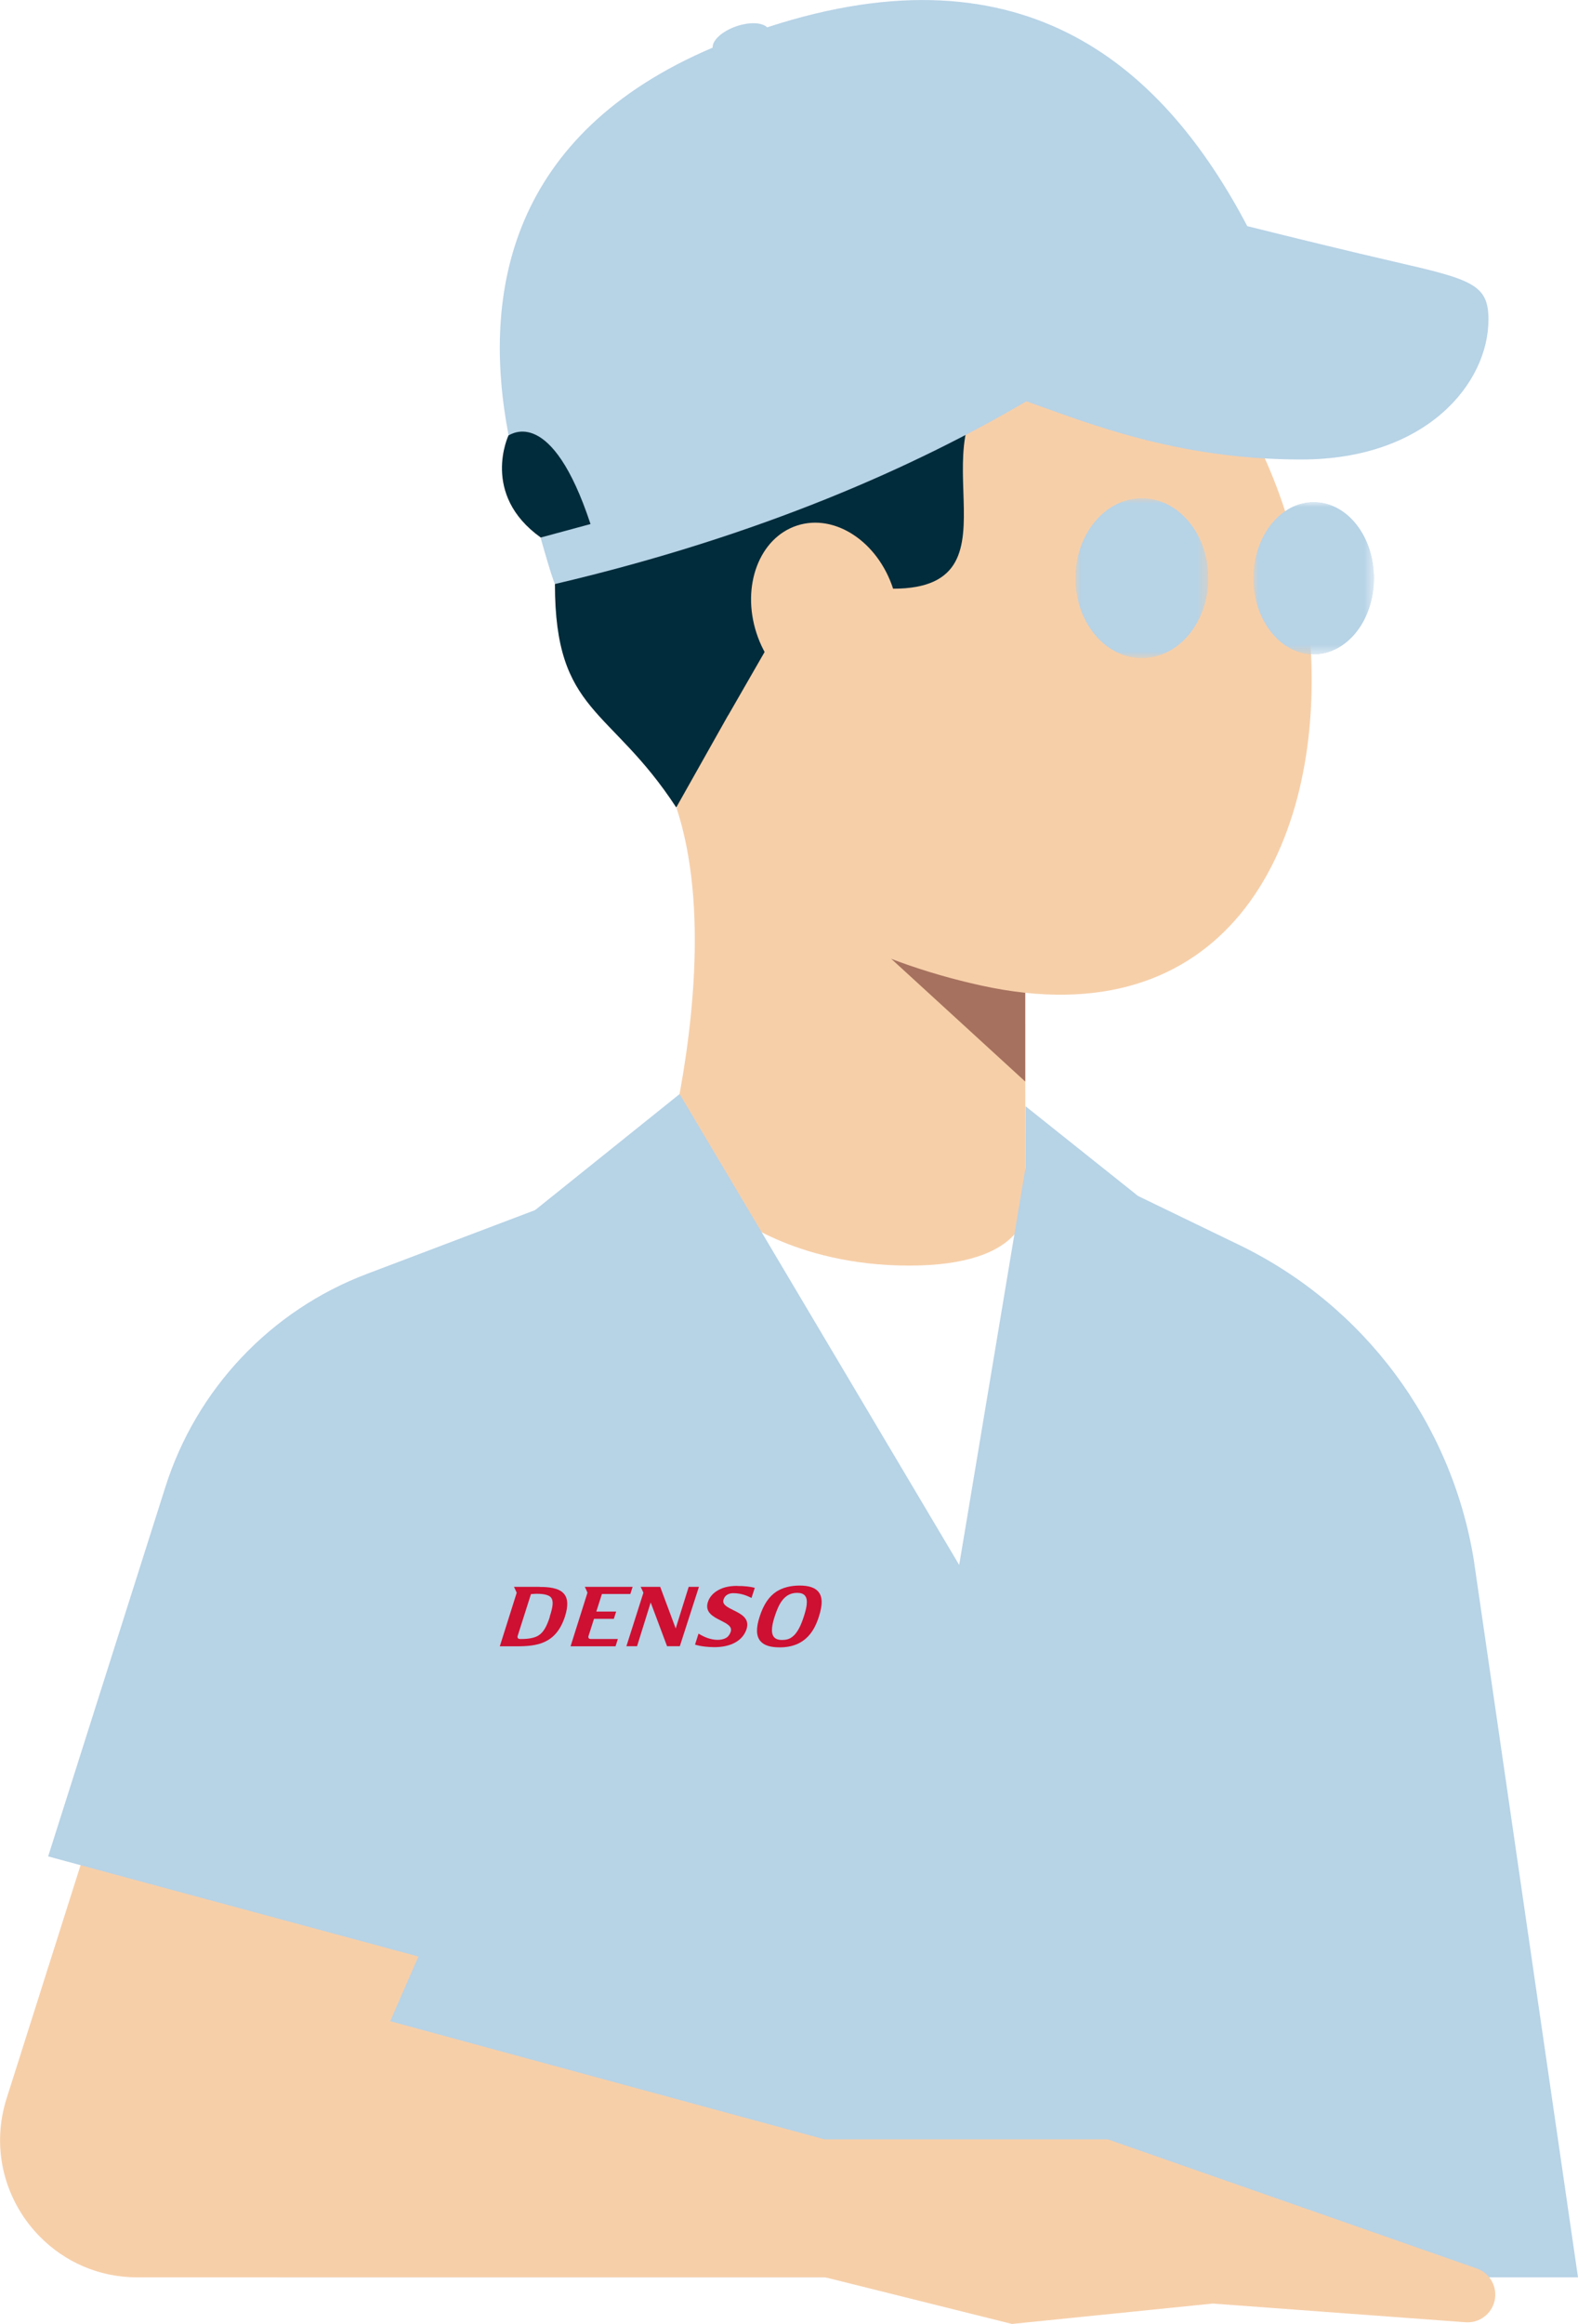 <?xml version="1.0" encoding="UTF-8"?><svg id="_レイヤー_2" xmlns="http://www.w3.org/2000/svg" xmlns:xlink="http://www.w3.org/1999/xlink" viewBox="0 0 149.46 220"><defs><style>.cls-1{fill:url(#linear-gradient-2);}.cls-2{fill:#f6cfa9;}.cls-3{clip-path:url(#clippath-2);}.cls-4{fill:#b7d3e6;}.cls-5{clip-path:url(#clippath-1);}.cls-6{fill:#002c3b;}.cls-7{clip-path:url(#clippath);}.cls-8{fill:none;}.cls-9{mask:url(#mask-1);}.cls-10{mask:url(#mask);}.cls-11{fill:url(#linear-gradient-3);}.cls-12{fill:url(#linear-gradient);}.cls-13{fill:#ce1032;}.cls-14{fill:url(#linear-gradient-4);}.cls-15{fill:#a6715e;}</style><clipPath id="clippath"><path class="cls-8" d="M63.79,106.47l5.42,8.35s5.9,4.99,16.91,4.99,11.01-5.23,11.01-5.23c0,0-.06-21.44,0-29.97l-33.07-8.17c3.14,9.44,1.42,22.11-.27,30.02"/></clipPath><clipPath id="clippath-1"><path class="cls-8" d="M101.85,54.74c0,4.18,2.82,7.57,6.3,7.57s6.3-3.39,6.3-7.57-2.82-7.58-6.3-7.58-6.3,3.39-6.3,7.58"/></clipPath><linearGradient id="linear-gradient" x1="-7009.53" y1="945.01" x2="-7008.03" y2="945.01" gradientTransform="translate(30051 -222028.96) rotate(-90) scale(31.69 -31.69)" gradientUnits="userSpaceOnUse"><stop offset="0" stop-color="#4d4d4d"/><stop offset=".13" stop-color="#4d4d4d"/><stop offset=".22" stop-color="#6a6a6a"/><stop offset=".39" stop-color="#969696"/><stop offset=".54" stop-color="#b8b8b8"/><stop offset=".69" stop-color="#d1d1d1"/><stop offset=".83" stop-color="#e0e0e0"/><stop offset=".94" stop-color="#e6e6e6"/><stop offset="1" stop-color="#e6e6e6"/></linearGradient><mask id="mask" x="101.85" y="47.16" width="12.6" height="15.15" maskUnits="userSpaceOnUse"><rect class="cls-12" x="101.85" y="47.16" width="12.6" height="15.15"/></mask><linearGradient id="linear-gradient-2" x1="-7009.53" y1="945.01" x2="-7008.03" y2="945.01" gradientTransform="translate(30051 -222028.98) rotate(-90) scale(31.69 -31.69)" gradientUnits="userSpaceOnUse"><stop offset="0" stop-color="#b7d3e6"/><stop offset=".13" stop-color="#b7d3e6"/><stop offset=".94" stop-color="#b7d3e6"/><stop offset="1" stop-color="#b7d3e6"/></linearGradient><clipPath id="clippath-2"><path class="cls-8" d="M118.71,54.74c0,3.99,2.56,7.22,5.72,7.22s5.72-3.23,5.72-7.22-2.56-7.22-5.72-7.22-5.72,3.23-5.72,7.22"/></clipPath><linearGradient id="linear-gradient-3" y1="944.84" y2="944.84" gradientTransform="translate(30061.91 -222028.96) rotate(-90) scale(31.69 -31.69)" xlink:href="#linear-gradient"/><mask id="mask-1" x="118.71" y="47.52" width="11.44" height="14.44" maskUnits="userSpaceOnUse"><rect class="cls-11" x="118.71" y="47.52" width="11.44" height="14.44"/></mask><linearGradient id="linear-gradient-4" x1="-7009.53" y1="944.84" y2="944.84" gradientTransform="translate(30061.92 -222028.98) rotate(-90) scale(31.69 -31.69)" xlink:href="#linear-gradient-2"/></defs><g id="_レイヤー_4"><g><path class="cls-2" d="M64.06,76.44c3.14,9.44,1.42,22.11-.27,30.03l5.42,8.35s5.9,4.99,16.91,4.99,11.01-5.23,11.01-5.23c0,0-.06-21.43,0-29.97l-33.07-8.17Z"/><g class="cls-7"><path class="cls-15" d="M73.95,81.19l24.96,22.85s1.5-13.3,.51-18.81c-.99-5.52-25.47-4.03-25.47-4.03"/></g><path class="cls-2" d="M92.9,93.29c-43.2-9.51-52.17-58.13,2.98-66.25,33.41-4.92,43.06,76.39-2.98,66.25"/><path class="cls-4" d="M50.69,114.55l13.68-10.98,26.48,44.58,6.28-37.6v-5.83l10.66,8.5,9.55,4.62c11.84,5.72,20.14,16.85,22.25,29.83l9.87,67.92H26.45v-70.66l24.24-30.38Z"/><path class="cls-2" d="M78.18,215.59l17.67,4.41,19.01-1.93,23.95,1.77c1.29,.1,2.46-.77,2.75-2.03,.29-1.28-.4-2.57-1.63-3.04l-16.57-5.8-18.42-6.44h-26.83l-41.15-11.19,5.18-11.88-30.34-16.03L.62,198.67c-.08,.25-.15,.49-.21,.74-1.18,4.64,.31,9.25,3.39,12.35,2.32,2.34,5.54,3.83,9.2,3.83H78.18Z"/><path class="cls-4" d="M15.67,140.75l-11.11,34.99,40.81,11.03,12.16-74.81-22.79,8.64c-9.1,3.45-16.12,10.87-19.07,20.15"/><path class="cls-6" d="M68.97,67.72l6.78-11.79s4.68-.2,8.84-.2c13.25,0,.75-15.67,11.43-20.45,8.3-3.72,13.01,7.05,18.13,7.05,5.47,0,4.23-22.57-21.05-22.57s-40.54,16.78-40.54,35.53c0,12.3,5.23,11.55,11.49,21.15l4.91-8.72"/><path class="cls-6" d="M48.17,41.2s-2.68,5.59,3.04,9.68c5.72,4.1,10.92-2.13,10.92-2.13l-9.56-10.99-4.4,3.44Z"/><path class="cls-4" d="M132,24.76c-4.08-.94-9.61-2.29-13.86-3.35-7.76-14.71-20.75-26.92-45.48-18.82-.47-.47-1.66-.53-2.92-.1-1.36,.47-2.29,1.34-2.24,2.02-19.15,8.15-21.94,23.11-19.33,36.7,.28-.09,4.06-2.8,7.76,8.4l-4.73,1.28s1.01,3.64,1.36,4.4c19.61-4.6,34.23-11.18,44.65-17.3,5.69,2,14.18,5.51,26.04,5.51s17.73-7.22,17.73-13.25c0-3.34-1.58-3.79-8.98-5.49Z"/><path class="cls-2" d="M84.59,55.73c1.45,4.46-.27,9.02-3.85,10.18-3.57,1.16-7.64-1.52-9.09-5.98-1.45-4.46,.27-9.02,3.85-10.18,3.57-1.16,7.64,1.52,9.09,5.98"/><path class="cls-13" d="M51.1,150.22h-2.42s.23,.47,.26,.56l-1.6,5.07h1.6c1.9,0,3.73-.22,4.57-2.82,.32-1.01,.29-1.72-.11-2.17-.49-.56-1.49-.63-2.3-.63m.98,2.82c-.31,.97-.62,1.48-1.07,1.77-.35,.23-.93,.34-1.61,.34h-.14c-.3,0-.24-.26-.24-.26l1.27-3.99c.26-.03,.52-.03,.52-.03h.08c.61,0,1.08,.11,1.28,.33,.3,.34,.18,.96-.1,1.82"/><path class="cls-13" d="M55.74,154.88l.52-1.63h1.88l.22-.69h-1.88l.53-1.66h2.69l.22-.68h-4.53s.23,.47,.25,.56l-1.6,5.07h4.26l.22-.69h-2.56c-.3,0-.23-.27-.23-.27"/><path class="cls-13" d="M65.23,150.22l-1.23,3.94-.02-.05-1.45-3.89h-1.85s.23,.47,.26,.56l-1.61,5.06h1.01l1.29-4.14,1.55,4.14h1.21l1.81-5.62h-.97Z"/><path class="cls-13" d="M69.86,150.13c-.92,0-1.5,.18-2.01,.51-.39,.26-.67,.61-.8,1.01-.32,.98,.5,1.4,1.22,1.76,.59,.3,1.1,.56,.94,1.06-.08,.24-.21,.44-.4,.56-.27,.17-.6,.21-.84,.21-.7,0-1.33-.32-1.57-.45l-.24-.14-.33,1.04s.58,.22,1.77,.24c1.63,.02,2.76-.62,3.11-1.71,.32-1.01-.51-1.43-1.25-1.79-.58-.29-1.08-.54-.93-1,.17-.55,.7-.61,.91-.61,.75,0,1.28,.24,1.5,.34l.24,.11,.08-.25,.19-.58,.04-.12-.1-.03c-.26-.07-.9-.16-1.55-.15"/><path class="cls-13" d="M77.5,150.67c-.33-.38-.91-.57-1.76-.57s-1.61,.19-2.2,.57c-.71,.47-1.22,1.22-1.59,2.37-.36,1.11-.33,1.85,.08,2.33,.34,.39,.94,.58,1.82,.58,2.49,0,3.31-1.66,3.71-2.91,.37-1.15,.35-1.91-.07-2.38m-1.36,2.38c-.24,.74-.57,1.56-1.15,1.96-.25,.18-.55,.25-.91,.25s-.59-.09-.75-.26c-.38-.43-.15-1.32,.05-1.95,.38-1.17,.89-2.25,2.13-2.25,.34,0,.58,.08,.73,.25,.35,.4,.16,1.2-.1,2"/><g class="cls-5"><g class="cls-10"><rect class="cls-1" x="101.85" y="47.16" width="12.6" height="15.15"/></g></g><g class="cls-3"><g class="cls-9"><rect class="cls-14" x="118.71" y="47.52" width="11.44" height="14.44"/></g></g></g></g></svg>